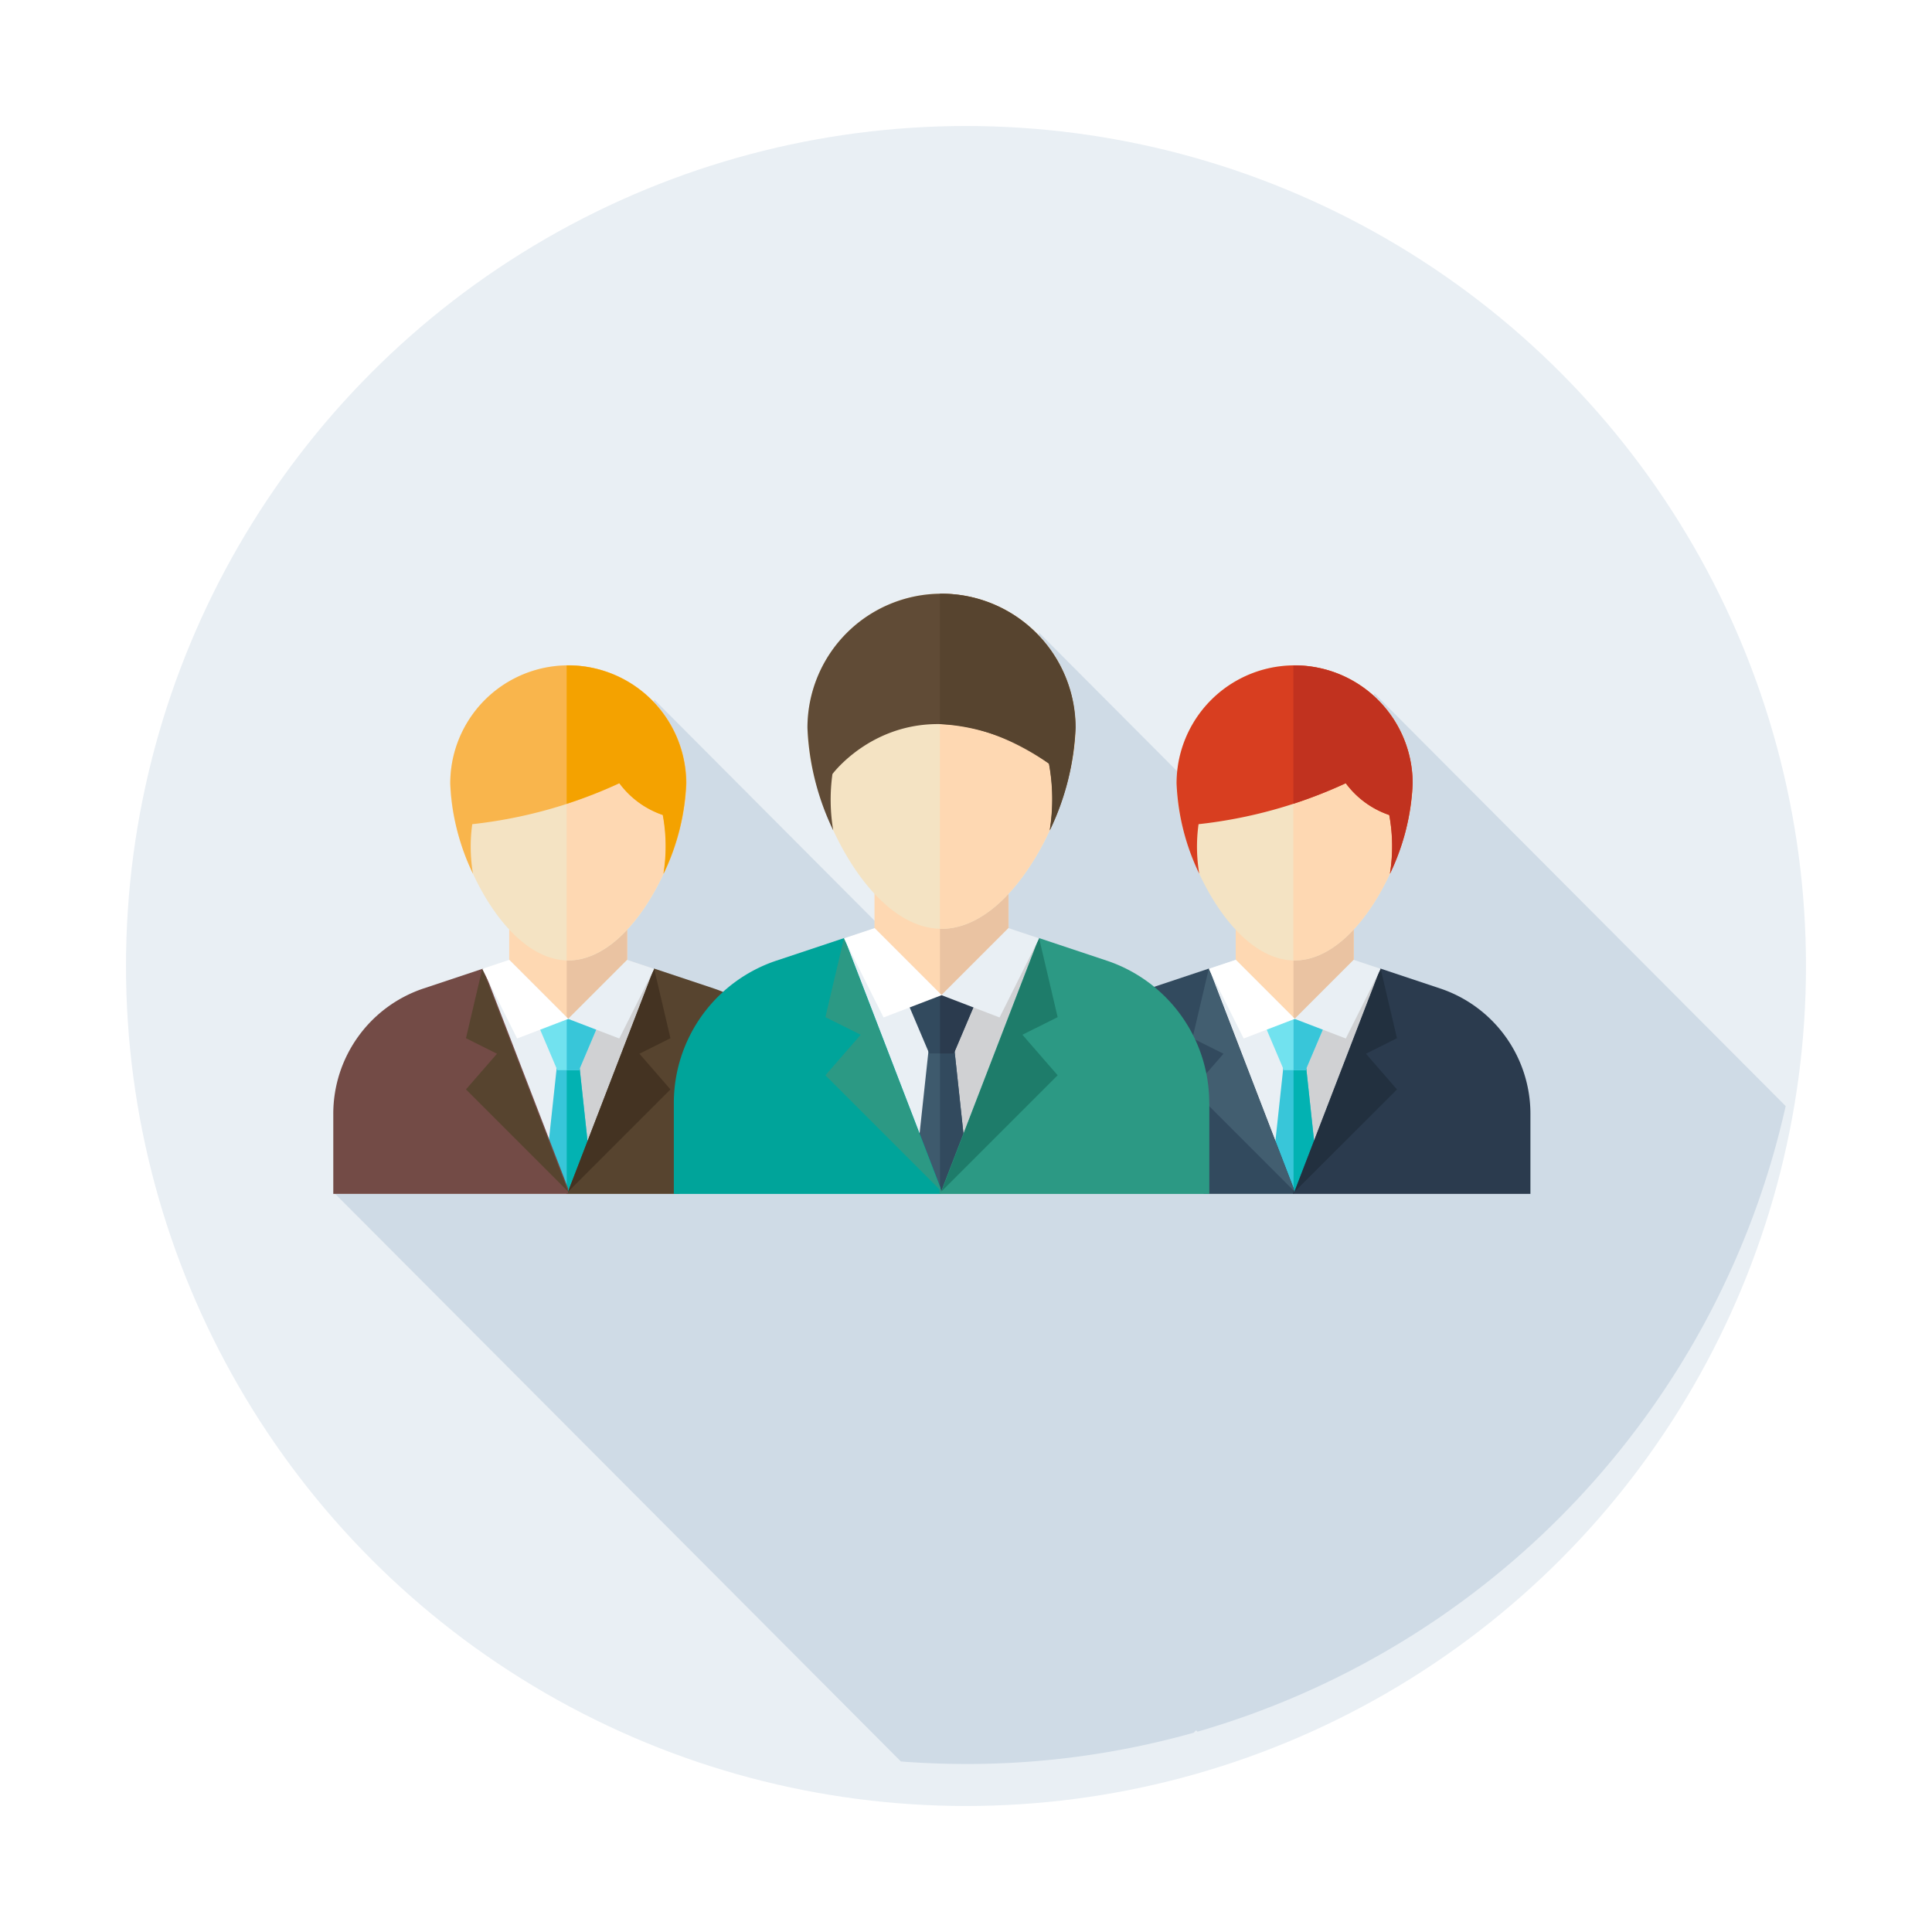 <svg xmlns="http://www.w3.org/2000/svg" xmlns:xlink="http://www.w3.org/1999/xlink" width="138" height="138" viewBox="0 0 138 138">
  <defs>
    <filter id="Ellipse_13" x="0" y="0" width="138" height="138" filterUnits="userSpaceOnUse">
      <feOffset dy="3" input="SourceAlpha"/>
      <feGaussianBlur stdDeviation="3" result="blur"/>
      <feFlood flood-color="#858585" flood-opacity="0.161"/>
      <feComposite operator="in" in2="blur"/>
      <feComposite in="SourceGraphic"/>
    </filter>
  </defs>
  <g id="teamwork-team-svgrepo-com_1_" data-name="teamwork-team-svgrepo-com (1)" transform="translate(8.999 6)">
    <g transform="matrix(1, 0, 0, 1, -9, -6)" filter="url(#Ellipse_13)">
      <ellipse id="Ellipse_13-2" data-name="Ellipse 13" cx="60" cy="60" rx="60" ry="60" transform="translate(9 6)" fill="#e9eff4"/>
    </g>
    <path id="Path_180" data-name="Path 180" d="M166.734,202.081l-29.368-29.466-5.6,14.077-18.347-18.409L103.509,190.7l-17.581-17.64L79,191.43,62.992,208.216l40.543,40.679q2.313.179,4.673.181a59.826,59.826,0,0,0,16.243-2.235l.169-.173.1.1A60.188,60.188,0,0,0,166.734,202.081Z" transform="translate(-48.185 -129.076)" fill="#cfdbe6"/>
    <path id="Path_181" data-name="Path 181" d="M76.4,266.953l-6.115,2.064a9.432,9.432,0,0,0-6.374,8.957v5.717H80.459V266.953H76.4Z" transform="translate(-48.885 -204.415)" fill="#e9eff4"/>
    <path id="Path_182" data-name="Path 182" d="M151.076,277.979a9.432,9.432,0,0,0-6.374-8.957l-6.115-2.064h-4.264V283.7h16.752v-5.717h0Z" transform="translate(-102.855 -204.419)" fill="#d0d1d3"/>
    <path id="Path_183" data-name="Path 183" d="M125.243,253.233l-4.217,4.217-4.217-4.217v-4.217h8.434Z" transform="translate(-89.437 -190.666)" fill="#fed8b2"/>
    <path id="Path_184" data-name="Path 184" d="M134.322,249.016v8.334l.1.1,4.217-4.217v-4.217Z" transform="translate(-102.843 -190.666)" fill="#eac3a2"/>
    <path id="Path_185" data-name="Path 185" d="M98.87,185.694a8.433,8.433,0,0,1,16.867,0c0,4.658-3.776,12.65-8.433,12.65S98.87,190.352,98.87,185.694Z" transform="translate(-75.708 -135.741)" fill="#f4e3c3"/>
    <path id="Path_186" data-name="Path 186" d="M134.422,177.261c-.034,0-.067,0-.1,0v21.073c.034,0,.067.005.1.005,4.658,0,8.433-7.992,8.433-12.65A8.433,8.433,0,0,0,134.422,177.261Z" transform="translate(-102.846 -135.741)" fill="#fed8b2"/>
    <path id="Path_187" data-name="Path 187" d="M115.739,185.694a8.433,8.433,0,0,0-16.867,0,16.392,16.392,0,0,0,1.621,6.448,11.633,11.633,0,0,1-.05-3.539,33.79,33.79,0,0,0,10.519-2.924,6.445,6.445,0,0,0,3.106,2.271,12.233,12.233,0,0,1,.047,4.2A16.4,16.4,0,0,0,115.739,185.694Z" transform="translate(-75.709 -135.733)" fill="#f9b54c"/>
    <path id="Path_188" data-name="Path 188" d="M142.857,185.694a8.433,8.433,0,0,0-8.433-8.433c-.034,0-.067,0-.1,0v9.888a33.967,33.967,0,0,0,3.757-1.475,6.446,6.446,0,0,0,3.106,2.271,12.234,12.234,0,0,1,.047,4.2A16.4,16.4,0,0,0,142.857,185.694Z" transform="translate(-102.848 -135.733)" fill="#f4a200"/>
    <path id="Path_189" data-name="Path 189" d="M127.206,301.837l1.182-10.971h1.182l1.182,10.971Z" transform="translate(-97.394 -222.714)" fill="#38c6d9"/>
    <path id="Path_190" data-name="Path 190" d="M135.013,290.866h-.691v10.971H136.2Z" transform="translate(-102.841 -222.714)" fill="#02b2b2"/>
    <path id="Path_191" data-name="Path 191" d="M151.29,280.071a9.441,9.441,0,0,0-6.456-8.957l-4.265-1.422-6.146,15.949-.1-.259v.407H151.29Z" transform="translate(-102.855 -206.512)" fill="#57442f"/>
    <path id="Path_192" data-name="Path 192" d="M73.713,269.691l-4.265,1.422a9.441,9.441,0,0,0-6.456,8.957v5.717H79.758v-.407Z" transform="translate(-48.185 -206.511)" fill="#734b46"/>
    <path id="Path_193" data-name="Path 193" d="M140.894,269.691l1.168,4.977-2.216,1.108,2.216,2.549-7.314,7.314Z" transform="translate(-103.172 -206.51)" fill="#432"/>
    <path id="Path_194" data-name="Path 194" d="M104.8,269.691l-1.168,4.977,2.217,1.108-2.217,2.549,7.314,7.314Z" transform="translate(-79.347 -206.51)" fill="#57442f"/>
    <path id="Path_195" data-name="Path 195" d="M129.5,284.974l-1.551,3.657H126.4l-1.552-3.657Z" transform="translate(-95.589 -218.19)" fill="#71e2ef"/>
    <path id="Path_196" data-name="Path 196" d="M136.75,284.974h-2.428v3.657h.876Z" transform="translate(-102.841 -218.19)" fill="#38c6d9"/>
    <path id="Path_197" data-name="Path 197" d="M138.407,272.575,140.9,267.6l-1.929-.643-4.217,4.217Z" transform="translate(-103.172 -204.397)" fill="#e9eff4"/>
    <path id="Path_198" data-name="Path 198" d="M111.092,272.575,108.6,267.6l1.929-.643,4.217,4.217Z" transform="translate(-83.152 -204.397)" fill="#fff"/>
    <path id="Path_199" data-name="Path 199" d="M297.848,266.953l-6.115,2.064a9.432,9.432,0,0,0-6.374,8.957v5.717h16.568V266.953h-4.079Z" transform="translate(-218.508 -204.415)" fill="#e9eff4"/>
    <path id="Path_200" data-name="Path 200" d="M372.583,277.979a9.432,9.432,0,0,0-6.374-8.957l-6.115-2.064h-4.247V283.7h16.736v-5.718Z" transform="translate(-272.484 -204.419)" fill="#d0d1d3"/>
    <path id="Path_201" data-name="Path 201" d="M346.7,253.233l-4.217,4.217-4.217-4.217v-4.217H346.7Z" transform="translate(-259 -190.666)" fill="#fed8b2"/>
    <path id="Path_202" data-name="Path 202" d="M355.844,249.016v8.35l.084.084,4.217-4.217v-4.217Z" transform="translate(-272.451 -190.666)" fill="#eac3a2"/>
    <path id="Path_203" data-name="Path 203" d="M320.325,185.694a8.433,8.433,0,1,1,16.867,0c0,4.658-3.776,12.65-8.433,12.65S320.325,190.352,320.325,185.694Z" transform="translate(-245.284 -135.741)" fill="#f4e3c3"/>
    <path id="Path_204" data-name="Path 204" d="M355.93,177.261c-.028,0-.056,0-.084,0V198.34c.028,0,.056,0,.084,0,4.658,0,8.433-7.992,8.433-12.65A8.433,8.433,0,0,0,355.93,177.261Z" transform="translate(-272.462 -135.741)" fill="#fed8b2"/>
    <path id="Path_205" data-name="Path 205" d="M337.192,185.694a8.433,8.433,0,1,0-16.867,0,16.391,16.391,0,0,0,1.621,6.448,11.633,11.633,0,0,1-.05-3.539,33.79,33.79,0,0,0,10.519-2.924,6.445,6.445,0,0,0,3.106,2.271,12.233,12.233,0,0,1,.047,4.2A16.4,16.4,0,0,0,337.192,185.694Z" transform="translate(-245.284 -135.733)" fill="#d83e20"/>
    <path id="Path_206" data-name="Path 206" d="M364.363,185.694a8.433,8.433,0,0,0-8.433-8.433c-.028,0-.056,0-.084,0v9.884a33.964,33.964,0,0,0,3.741-1.47,6.446,6.446,0,0,0,3.106,2.271,12.235,12.235,0,0,1,.047,4.2A16.4,16.4,0,0,0,364.363,185.694Z" transform="translate(-272.462 -135.733)" fill="#c1321f"/>
    <path id="Path_207" data-name="Path 207" d="M348.659,301.837l1.182-10.971h1.182l1.183,10.971Z" transform="translate(-266.948 -222.714)" fill="#38c6d9"/>
    <path id="Path_208" data-name="Path 208" d="M356.519,290.866h-.675v10.971H357.7Z" transform="translate(-272.446 -222.714)" fill="#02b2b2"/>
    <path id="Path_209" data-name="Path 209" d="M295.166,269.691l-4.265,1.422a9.441,9.441,0,0,0-6.456,8.957v5.717h16.783v-.365Z" transform="translate(-217.809 -206.511)" fill="#324a5e"/>
    <path id="Path_210" data-name="Path 210" d="M372.8,280.071a9.441,9.441,0,0,0-6.456-8.957l-4.265-1.422-6.146,15.949-.084-.218v.365H372.8Z" transform="translate(-272.483 -206.512)" fill="#2b3b4e"/>
    <path id="Path_211" data-name="Path 211" d="M362.349,269.691l1.168,4.977-2.216,1.108,2.216,2.549L356.2,285.64Z" transform="translate(-272.733 -206.51)" fill="#22303f"/>
    <path id="Path_212" data-name="Path 212" d="M326.253,269.691l-1.169,4.977,2.216,1.108-2.216,2.549,7.314,7.314Z" transform="translate(-248.907 -206.51)" fill="#425e70"/>
    <path id="Path_213" data-name="Path 213" d="M350.956,284.974l-1.552,3.657h-1.551l-1.552-3.657Z" transform="translate(-265.145 -218.19)" fill="#71e2ef"/>
    <path id="Path_214" data-name="Path 214" d="M358.255,284.974h-2.411v3.657h.86Z" transform="translate(-272.447 -218.19)" fill="#38c6d9"/>
    <path id="Path_215" data-name="Path 215" d="M359.86,272.575l2.489-4.977-1.929-.643-4.217,4.217Z" transform="translate(-272.73 -204.397)" fill="#e9eff4"/>
    <path id="Path_216" data-name="Path 216" d="M332.545,272.575l-2.489-4.977,1.929-.643,4.217,4.217Z" transform="translate(-252.71 -204.397)" fill="#fff"/>
    <path id="Path_217" data-name="Path 217" d="M182.824,257.291l-6.887,2.345a10.706,10.706,0,0,0-7.178,10.172V276.3h18.65v-19.01Z" transform="translate(-129.226 -197.021)" fill="#e9eff4"/>
    <path id="Path_218" data-name="Path 218" d="M266.96,269.808a10.706,10.706,0,0,0-7.178-10.172l-6.887-2.345H248.1V276.3h18.859v-6.493Z" transform="translate(-189.984 -197.021)" fill="#d0d1d3"/>
    <path id="Path_219" data-name="Path 219" d="M237.748,241.707l-4.789,4.789-4.789-4.789v-4.789h9.578Z" transform="translate(-174.705 -181.404)" fill="#fed8b2"/>
    <path id="Path_220" data-name="Path 220" d="M248.1,236.918v9.473l.1.1,4.789-4.789v-4.789Z" transform="translate(-189.958 -181.404)" fill="#eac3a2"/>
    <path id="Path_221" data-name="Path 221" d="M207.8,165a9.578,9.578,0,1,1,19.156,0c0,5.29-4.288,14.367-9.578,14.367S207.8,170.292,207.8,165Z" transform="translate(-159.121 -119.023)" fill="#f4e3c3"/>
    <path id="Path_222" data-name="Path 222" d="M248.206,155.424l-.1,0v23.936c.035,0,.069.006.1.006,5.29,0,9.578-9.077,9.578-14.367A9.578,9.578,0,0,0,248.206,155.424Z" transform="translate(-189.967 -119.023)" fill="#fed8b2"/>
    <path id="Path_223" data-name="Path 223" d="M225.055,167.563a13.9,13.9,0,0,1,.054,4.767A18.626,18.626,0,0,0,226.952,165a9.578,9.578,0,1,0-19.156,0,18.625,18.625,0,0,0,1.841,7.324,13.211,13.211,0,0,1-.056-4.02S215.134,160.792,225.055,167.563Z" transform="translate(-159.12 -119.014)" fill="#604b36"/>
    <path id="Path_224" data-name="Path 224" d="M257.782,165a9.578,9.578,0,0,0-9.578-9.578l-.1,0v9.314a14.226,14.226,0,0,1,7.785,2.822,13.9,13.9,0,0,1,.054,4.767A18.626,18.626,0,0,0,257.782,165Z" transform="translate(-189.966 -119.014)" fill="#57442f"/>
    <path id="Path_225" data-name="Path 225" d="M239.977,296.908l1.342-12.46h1.343L244,296.908Z" transform="translate(-183.737 -217.803)" fill="#3e5a6d"/>
    <path id="Path_226" data-name="Path 226" d="M248.876,284.448H248.1v12.46h2.118Z" transform="translate(-189.954 -217.803)" fill="#324a5e"/>
    <path id="Path_227" data-name="Path 227" d="M179.227,260.4l-4.844,1.615a10.723,10.723,0,0,0-7.332,10.172v6.493H186.1v-.438Z" transform="translate(-127.919 -199.4)" fill="#00a49a"/>
    <path id="Path_228" data-name="Path 228" d="M267.361,272.186a10.723,10.723,0,0,0-7.332-10.172l-4.844-1.615-6.98,18.113-.1-.27v.438h19.26v-6.493Z" transform="translate(-189.984 -199.4)" fill="#2c9984"/>
    <path id="Path_229" data-name="Path 229" d="M255.523,260.4l1.327,5.653-2.517,1.258,2.517,2.895-8.307,8.307Z" transform="translate(-190.303 -199.4)" fill="#1e7c6a"/>
    <path id="Path_230" data-name="Path 230" d="M214.53,260.4l-1.327,5.653,2.518,1.258-2.518,2.895,8.307,8.307Z" transform="translate(-163.244 -199.4)" fill="#2c9984"/>
    <path id="Path_231" data-name="Path 231" d="M242.586,277.754l-1.762,4.153h-1.762l-1.762-4.153Z" transform="translate(-181.689 -212.662)" fill="#324a5e"/>
    <path id="Path_232" data-name="Path 232" d="M250.847,277.754H248.1v4.153h.986Z" transform="translate(-189.955 -212.662)" fill="#2b3b4e"/>
    <path id="Path_233" data-name="Path 233" d="M252.7,263.674l2.827-5.653-2.191-.731-4.789,4.789Z" transform="translate(-190.302 -196.998)" fill="#e9eff4"/>
    <path id="Path_234" data-name="Path 234" d="M221.677,263.674l-2.826-5.653,2.19-.731,4.789,4.789Z" transform="translate(-167.566 -196.998)" fill="#fff"/>
  </g>
</svg>
